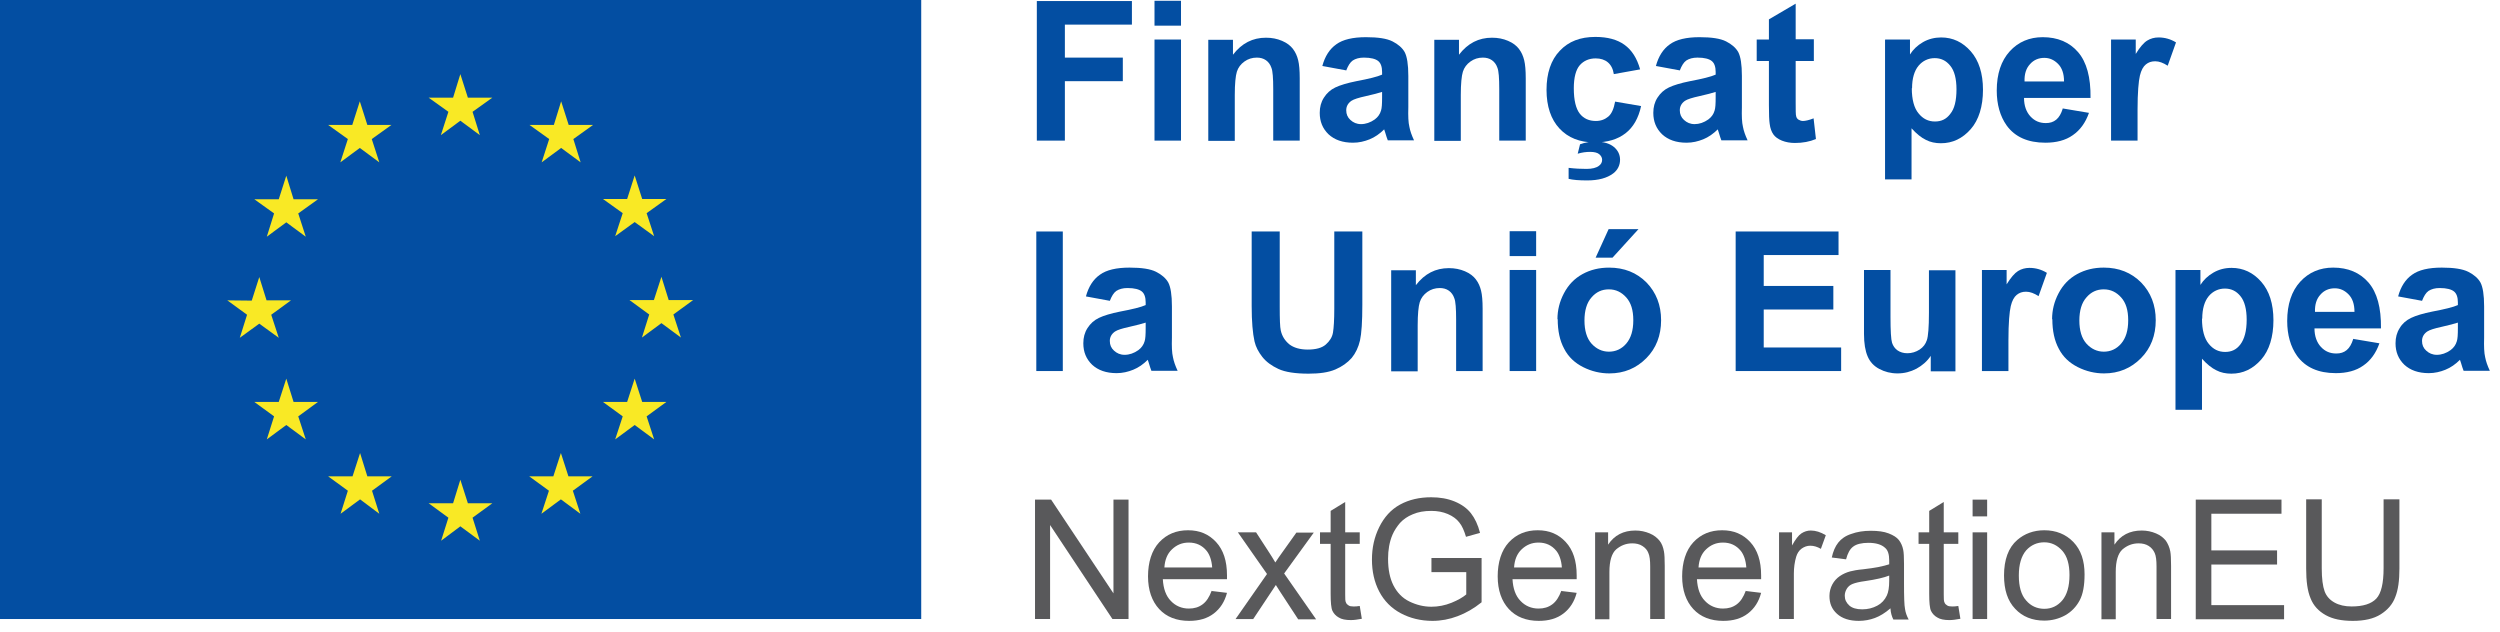 <svg xmlns="http://www.w3.org/2000/svg" width="182" height="46" viewBox="0 0 182 46" fill="none"><path d="M75.481 10.237V0.076H82.403V1.792H77.523V4.194H81.741V5.91H77.523V10.237H75.481Z" fill="#034EA2"></path><path d="M84.048 1.868V0.057H85.977V1.868H84.048ZM84.048 10.237V2.878H85.977V10.237H84.048Z" fill="#034EA2"></path><path d="M94.62 10.237H92.691V6.481C92.691 5.681 92.653 5.166 92.559 4.937C92.483 4.709 92.351 4.518 92.162 4.385C91.972 4.251 91.745 4.194 91.5 4.194C91.159 4.194 90.856 4.289 90.592 4.48C90.327 4.67 90.138 4.918 90.043 5.223C89.949 5.528 89.892 6.1 89.892 6.92V10.256H87.963V2.898H89.76V3.984C90.403 3.145 91.197 2.745 92.162 2.745C92.597 2.745 92.975 2.821 93.334 2.974C93.694 3.126 93.958 3.336 94.129 3.565C94.318 3.813 94.431 4.08 94.507 4.385C94.582 4.69 94.62 5.128 94.62 5.7V10.275V10.237Z" fill="#034EA2"></path><path d="M98.025 5.128L96.266 4.804C96.455 4.099 96.795 3.565 97.287 3.222C97.76 2.879 98.479 2.707 99.443 2.707C100.313 2.707 100.956 2.802 101.372 3.012C101.788 3.222 102.091 3.489 102.261 3.794C102.431 4.118 102.526 4.69 102.526 5.528V7.797C102.507 8.445 102.526 8.922 102.602 9.227C102.658 9.532 102.772 9.856 102.942 10.218H101.032C100.975 10.085 100.918 9.894 100.843 9.646C100.805 9.532 100.786 9.455 100.767 9.417C100.446 9.741 100.086 9.989 99.708 10.142C99.33 10.294 98.933 10.389 98.498 10.389C97.741 10.389 97.155 10.18 96.72 9.779C96.285 9.36 96.077 8.845 96.077 8.216C96.077 7.797 96.171 7.435 96.379 7.111C96.587 6.787 96.852 6.539 97.211 6.367C97.571 6.196 98.081 6.043 98.743 5.91C99.651 5.738 100.275 5.586 100.616 5.433V5.242C100.616 4.861 100.521 4.594 100.332 4.442C100.143 4.289 99.802 4.194 99.292 4.194C98.951 4.194 98.687 4.27 98.479 4.404C98.29 4.537 98.138 4.785 98.006 5.128H98.025ZM100.616 6.691C100.37 6.767 99.973 6.882 99.443 6.996C98.914 7.111 98.554 7.225 98.384 7.339C98.138 7.511 98.006 7.74 98.006 8.026C98.006 8.312 98.1 8.54 98.308 8.731C98.516 8.922 98.762 9.036 99.084 9.036C99.424 9.036 99.765 8.922 100.086 8.693C100.313 8.521 100.464 8.312 100.54 8.045C100.597 7.873 100.616 7.568 100.616 7.092V6.71V6.691Z" fill="#034EA2"></path><path d="M111.074 10.237H109.145V6.481C109.145 5.681 109.107 5.166 109.013 4.937C108.937 4.709 108.805 4.518 108.616 4.385C108.426 4.251 108.2 4.194 107.954 4.194C107.613 4.194 107.311 4.289 107.046 4.48C106.781 4.67 106.592 4.918 106.497 5.223C106.403 5.528 106.346 6.1 106.346 6.92V10.256H104.417V2.898H106.214V3.984C106.857 3.145 107.651 2.745 108.616 2.745C109.051 2.745 109.429 2.821 109.788 2.974C110.148 3.126 110.412 3.336 110.583 3.565C110.772 3.813 110.885 4.08 110.961 4.385C111.036 4.69 111.074 5.128 111.074 5.7V10.275V10.237Z" fill="#034EA2"></path><path d="M119.396 5.052L117.486 5.395C117.429 5.014 117.278 4.728 117.051 4.537C116.824 4.346 116.521 4.251 116.162 4.251C115.689 4.251 115.292 4.423 115.008 4.747C114.725 5.071 114.573 5.643 114.573 6.424C114.573 7.301 114.725 7.911 115.008 8.274C115.292 8.636 115.689 8.807 116.181 8.807C116.54 8.807 116.843 8.693 117.089 8.483C117.335 8.274 117.486 7.911 117.58 7.397L119.472 7.721C119.283 8.598 118.904 9.265 118.337 9.703C117.769 10.142 117.032 10.37 116.086 10.37C115.008 10.37 114.157 10.027 113.533 9.36C112.909 8.693 112.587 7.74 112.587 6.539C112.587 5.338 112.909 4.366 113.552 3.698C114.195 3.012 115.046 2.688 116.143 2.688C117.032 2.688 117.732 2.879 118.261 3.26C118.791 3.641 119.169 4.232 119.396 5.033V5.052ZM114.195 13.039V12.22C114.668 12.277 115.103 12.296 115.5 12.296C115.897 12.296 116.219 12.22 116.408 12.067C116.559 11.953 116.635 11.819 116.635 11.629C116.635 11.476 116.559 11.343 116.427 11.228C116.294 11.114 116.067 11.057 115.765 11.057C115.462 11.057 115.178 11.095 114.857 11.19L115.027 10.504C115.386 10.37 115.765 10.313 116.181 10.313C116.748 10.313 117.183 10.447 117.486 10.694C117.788 10.942 117.94 11.266 117.94 11.629C117.94 12.029 117.769 12.372 117.448 12.62C116.994 12.963 116.37 13.135 115.538 13.135C114.951 13.135 114.498 13.097 114.195 13.02V13.039Z" fill="#034EA2"></path><path d="M122.309 5.128L120.55 4.804C120.739 4.099 121.08 3.565 121.571 3.222C122.044 2.879 122.763 2.707 123.727 2.707C124.597 2.707 125.24 2.802 125.656 3.012C126.072 3.222 126.375 3.489 126.545 3.794C126.716 4.118 126.81 4.69 126.81 5.528V7.797C126.791 8.445 126.81 8.922 126.886 9.227C126.942 9.532 127.056 9.856 127.226 10.218H125.316C125.259 10.085 125.203 9.894 125.127 9.646C125.089 9.532 125.07 9.455 125.051 9.417C124.73 9.741 124.37 9.989 123.992 10.142C123.614 10.294 123.217 10.389 122.782 10.389C122.025 10.389 121.439 10.18 121.004 9.779C120.569 9.36 120.361 8.845 120.361 8.216C120.361 7.797 120.455 7.435 120.663 7.111C120.871 6.787 121.136 6.539 121.496 6.367C121.855 6.196 122.366 6.043 123.028 5.91C123.935 5.738 124.559 5.586 124.9 5.433V5.242C124.9 4.861 124.805 4.594 124.616 4.442C124.427 4.289 124.087 4.194 123.576 4.194C123.236 4.194 122.971 4.27 122.763 4.404C122.574 4.537 122.422 4.785 122.29 5.128H122.309ZM124.9 6.691C124.654 6.767 124.257 6.882 123.727 6.996C123.198 7.111 122.838 7.225 122.668 7.339C122.422 7.511 122.29 7.74 122.29 8.026C122.29 8.312 122.385 8.54 122.593 8.731C122.801 8.922 123.046 9.036 123.368 9.036C123.708 9.036 124.049 8.922 124.37 8.693C124.597 8.521 124.749 8.312 124.824 8.045C124.881 7.873 124.9 7.568 124.9 7.092V6.71V6.691Z" fill="#034EA2"></path><path d="M132.048 2.878V4.441H130.725V7.415C130.725 8.025 130.725 8.368 130.762 8.464C130.781 8.559 130.838 8.654 130.933 8.712C131.027 8.769 131.141 8.807 131.254 8.807C131.424 8.807 131.689 8.75 132.03 8.616L132.2 10.122C131.746 10.313 131.235 10.408 130.668 10.408C130.327 10.408 130.006 10.351 129.722 10.237C129.439 10.122 129.23 9.97 129.098 9.779C128.966 9.588 128.871 9.341 128.833 9.017C128.796 8.788 128.777 8.33 128.777 7.644V4.441H127.888V2.878H128.777V1.41L130.725 0.267V2.859H132.048V2.878Z" fill="#034EA2"></path><path d="M137.25 2.879H139.047V3.965C139.274 3.603 139.595 3.298 139.992 3.069C140.389 2.84 140.843 2.726 141.316 2.726C142.167 2.726 142.886 3.069 143.472 3.736C144.058 4.404 144.361 5.338 144.361 6.539C144.361 7.74 144.058 8.731 143.472 9.398C142.867 10.085 142.148 10.428 141.297 10.428C140.9 10.428 140.522 10.351 140.2 10.18C139.879 10.027 139.519 9.741 139.16 9.341V13.058H137.231V2.898L137.25 2.879ZM139.179 6.424C139.179 7.244 139.349 7.873 139.671 8.254C139.992 8.655 140.389 8.845 140.862 8.845C141.335 8.845 141.694 8.674 141.978 8.293C142.281 7.93 142.432 7.339 142.432 6.501C142.432 5.738 142.281 5.147 141.978 4.785C141.675 4.404 141.297 4.232 140.843 4.232C140.389 4.232 139.973 4.423 139.671 4.785C139.368 5.147 139.198 5.7 139.198 6.424H139.179Z" fill="#034EA2"></path><path d="M150.148 7.892L152.077 8.216C151.831 8.922 151.434 9.474 150.905 9.837C150.375 10.218 149.694 10.389 148.9 10.389C147.633 10.389 146.687 9.97 146.082 9.131C145.609 8.464 145.363 7.606 145.363 6.596C145.363 5.376 145.685 4.423 146.309 3.736C146.933 3.05 147.746 2.707 148.711 2.707C149.789 2.707 150.659 3.069 151.283 3.794C151.907 4.518 152.21 5.624 152.191 7.13H147.349C147.349 7.702 147.519 8.159 147.822 8.483C148.125 8.807 148.484 8.96 148.938 8.96C149.24 8.96 149.486 8.883 149.694 8.712C149.902 8.54 150.054 8.273 150.167 7.911L150.148 7.892ZM150.262 5.929C150.262 5.357 150.11 4.937 149.827 4.651C149.543 4.366 149.221 4.213 148.824 4.213C148.408 4.213 148.049 4.366 147.784 4.671C147.5 4.976 147.368 5.395 147.387 5.929H150.281H150.262Z" fill="#034EA2"></path><path d="M155.614 10.237H153.685V2.879H155.482V3.927C155.784 3.431 156.068 3.107 156.314 2.955C156.56 2.802 156.843 2.726 157.146 2.726C157.581 2.726 158.016 2.84 158.413 3.088L157.808 4.785C157.487 4.575 157.184 4.461 156.9 4.461C156.617 4.461 156.408 4.537 156.219 4.69C156.03 4.842 155.879 5.109 155.784 5.509C155.69 5.91 155.614 6.729 155.614 7.988V10.256V10.237Z" fill="#034EA2"></path><path d="M75.443 27.012V16.852H77.372V27.012H75.443Z" fill="#034EA2"></path><path d="M80.814 21.903L79.055 21.579C79.245 20.874 79.585 20.34 80.077 19.997C80.549 19.654 81.268 19.482 82.233 19.482C83.103 19.482 83.746 19.578 84.162 19.787C84.578 19.997 84.88 20.264 85.051 20.569C85.221 20.893 85.316 21.465 85.316 22.304V24.572C85.296 25.22 85.316 25.697 85.391 26.002C85.448 26.307 85.561 26.631 85.731 26.993H83.821C83.765 26.86 83.708 26.669 83.632 26.421C83.594 26.307 83.576 26.231 83.557 26.193C83.235 26.517 82.876 26.765 82.498 26.917C82.119 27.07 81.722 27.165 81.287 27.165C80.531 27.165 79.944 26.955 79.509 26.555C79.074 26.136 78.866 25.621 78.866 24.992C78.866 24.572 78.961 24.21 79.169 23.886C79.377 23.562 79.642 23.314 80.001 23.143C80.36 22.971 80.871 22.819 81.533 22.685C82.441 22.514 83.065 22.361 83.405 22.209V22.018C83.405 21.637 83.311 21.37 83.122 21.217C82.933 21.065 82.592 20.969 82.081 20.969C81.741 20.969 81.476 21.046 81.268 21.179C81.079 21.312 80.928 21.56 80.795 21.903H80.814ZM83.405 23.486C83.159 23.562 82.762 23.676 82.233 23.791C81.703 23.905 81.344 24.02 81.174 24.134C80.928 24.305 80.795 24.534 80.795 24.82C80.795 25.106 80.89 25.335 81.098 25.525C81.306 25.716 81.552 25.831 81.873 25.831C82.214 25.831 82.554 25.716 82.876 25.487C83.103 25.316 83.254 25.106 83.33 24.839C83.386 24.668 83.405 24.363 83.405 23.886V23.505V23.486Z" fill="#034EA2"></path><path d="M91.122 16.852H93.164V22.361C93.164 23.238 93.183 23.81 93.24 24.057C93.334 24.477 93.542 24.801 93.864 25.068C94.185 25.316 94.639 25.449 95.207 25.449C95.774 25.449 96.228 25.335 96.512 25.087C96.795 24.839 96.984 24.553 97.041 24.21C97.098 23.867 97.136 23.295 97.136 22.475V16.852H99.178V22.189C99.178 23.409 99.122 24.267 99.008 24.782C98.895 25.277 98.687 25.716 98.403 26.059C98.1 26.402 97.703 26.688 97.212 26.898C96.72 27.108 96.077 27.203 95.263 27.203C94.299 27.203 93.561 27.088 93.07 26.86C92.578 26.631 92.181 26.345 91.897 25.983C91.613 25.621 91.424 25.258 91.33 24.858C91.197 24.267 91.122 23.409 91.122 22.285V16.852Z" fill="#034EA2"></path><path d="M107.935 27.012H106.006V23.257C106.006 22.456 105.968 21.942 105.874 21.713C105.798 21.484 105.666 21.293 105.476 21.16C105.287 21.026 105.06 20.969 104.815 20.969C104.474 20.969 104.171 21.065 103.907 21.255C103.642 21.446 103.453 21.694 103.358 21.999C103.264 22.304 103.207 22.876 103.207 23.695V27.031H101.278V19.673H103.075V20.76C103.718 19.921 104.512 19.52 105.476 19.52C105.911 19.52 106.29 19.597 106.649 19.749C107.008 19.902 107.273 20.111 107.443 20.34C107.633 20.588 107.746 20.855 107.822 21.16C107.897 21.465 107.935 21.903 107.935 22.475V27.05V27.012Z" fill="#034EA2"></path><path d="M109.902 18.643V16.832H111.831V18.643H109.902ZM109.902 27.012V19.654H111.831V27.012H109.902Z" fill="#034EA2"></path><path d="M113.382 23.238C113.382 22.59 113.533 21.961 113.855 21.351C114.176 20.741 114.611 20.283 115.197 19.959C115.784 19.635 116.427 19.483 117.145 19.483C118.242 19.483 119.15 19.845 119.869 20.569C120.569 21.294 120.928 22.209 120.928 23.314C120.928 24.42 120.569 25.354 119.85 26.078C119.131 26.803 118.242 27.184 117.164 27.184C116.502 27.184 115.859 27.032 115.254 26.727C114.649 26.422 114.176 25.983 113.874 25.392C113.552 24.801 113.401 24.077 113.401 23.238H113.382ZM115.349 23.333C115.349 24.058 115.519 24.63 115.859 25.011C116.2 25.392 116.635 25.602 117.127 25.602C117.618 25.602 118.053 25.411 118.394 25.011C118.734 24.61 118.904 24.058 118.904 23.314C118.904 22.571 118.734 22.037 118.394 21.656C118.053 21.274 117.637 21.065 117.127 21.065C116.616 21.065 116.2 21.255 115.859 21.656C115.519 22.037 115.349 22.609 115.349 23.333ZM116.162 18.758L117.108 16.68H119.283L117.391 18.758H116.162Z" fill="#034EA2"></path><path d="M126.356 27.012V16.852H133.845V18.567H128.399V20.817H133.467V22.532H128.399V25.297H134.035V27.012H126.356Z" fill="#034EA2"></path><path d="M140.559 27.013V25.907C140.295 26.307 139.935 26.612 139.519 26.841C139.084 27.07 138.63 27.184 138.138 27.184C137.647 27.184 137.212 27.07 136.815 26.86C136.417 26.651 136.134 26.346 135.964 25.945C135.793 25.545 135.699 25.011 135.699 24.306V19.654H137.628V23.047C137.628 24.077 137.666 24.725 137.741 24.954C137.817 25.183 137.949 25.373 138.138 25.507C138.328 25.64 138.573 25.716 138.857 25.716C139.179 25.716 139.481 25.621 139.746 25.45C140.011 25.278 140.181 25.049 140.276 24.763C140.37 24.496 140.427 23.829 140.427 22.781V19.673H142.356V27.032H140.559V27.013Z" fill="#034EA2"></path><path d="M146.214 27.012H144.285V19.654H146.082V20.702C146.384 20.207 146.668 19.883 146.914 19.73C147.16 19.578 147.444 19.502 147.746 19.502C148.181 19.502 148.616 19.616 149.013 19.864L148.408 21.56C148.087 21.351 147.784 21.236 147.5 21.236C147.217 21.236 147.009 21.312 146.819 21.465C146.63 21.617 146.479 21.884 146.384 22.285C146.29 22.685 146.214 23.505 146.214 24.763V27.031V27.012Z" fill="#034EA2"></path><path d="M149.392 23.238C149.392 22.59 149.543 21.961 149.864 21.351C150.186 20.741 150.621 20.283 151.207 19.959C151.794 19.635 152.437 19.482 153.155 19.482C154.252 19.482 155.16 19.845 155.879 20.569C156.578 21.293 156.938 22.209 156.938 23.314C156.938 24.42 156.578 25.354 155.86 26.078C155.141 26.803 154.252 27.184 153.174 27.184C152.512 27.184 151.869 27.031 151.264 26.726C150.659 26.421 150.186 25.983 149.883 25.392C149.562 24.801 149.411 24.077 149.411 23.238H149.392ZM151.377 23.333C151.377 24.058 151.548 24.63 151.888 25.011C152.229 25.392 152.664 25.602 153.155 25.602C153.647 25.602 154.082 25.411 154.422 25.011C154.763 24.61 154.933 24.058 154.933 23.314C154.933 22.571 154.763 22.037 154.422 21.656C154.082 21.274 153.666 21.065 153.155 21.065C152.645 21.065 152.229 21.255 151.888 21.656C151.548 22.037 151.377 22.609 151.377 23.333Z" fill="#034EA2"></path><path d="M158.394 19.654H160.191V20.741C160.418 20.378 160.74 20.073 161.137 19.845C161.534 19.616 161.969 19.502 162.461 19.502C163.312 19.502 164.03 19.845 164.617 20.512C165.203 21.179 165.506 22.113 165.506 23.314C165.506 24.515 165.203 25.506 164.617 26.174C164.011 26.86 163.293 27.203 162.442 27.203C162.045 27.203 161.666 27.127 161.345 26.955C161.023 26.803 160.664 26.517 160.305 26.116V29.834H158.375V19.673L158.394 19.654ZM160.305 23.2C160.305 24.019 160.475 24.648 160.796 25.03C161.118 25.43 161.515 25.621 161.988 25.621C162.461 25.621 162.82 25.449 163.104 25.068C163.387 24.687 163.558 24.115 163.558 23.276C163.558 22.513 163.406 21.922 163.104 21.56C162.801 21.179 162.423 21.008 161.969 21.008C161.515 21.008 161.099 21.198 160.796 21.56C160.494 21.922 160.323 22.475 160.323 23.2H160.305Z" fill="#034EA2"></path><path d="M171.293 24.668L173.222 24.992C172.976 25.697 172.579 26.25 172.049 26.612C171.52 26.993 170.839 27.165 170.045 27.165C168.777 27.165 167.832 26.745 167.226 25.907C166.754 25.239 166.508 24.382 166.508 23.371C166.508 22.151 166.829 21.198 167.453 20.512C168.078 19.826 168.891 19.482 169.855 19.482C170.933 19.482 171.803 19.845 172.427 20.569C173.052 21.293 173.354 22.399 173.335 23.905H168.494C168.494 24.477 168.664 24.934 168.966 25.259C169.269 25.583 169.628 25.735 170.082 25.735C170.385 25.735 170.631 25.659 170.839 25.487C171.047 25.316 171.198 25.049 171.312 24.687L171.293 24.668ZM171.406 22.704C171.406 22.132 171.255 21.713 170.971 21.427C170.688 21.141 170.366 20.988 169.969 20.988C169.553 20.988 169.193 21.141 168.929 21.446C168.645 21.751 168.513 22.17 168.531 22.704H171.425H171.406Z" fill="#034EA2"></path><path d="M176.343 21.903L174.584 21.579C174.773 20.874 175.113 20.34 175.605 19.997C176.078 19.654 176.796 19.482 177.761 19.482C178.631 19.482 179.274 19.578 179.69 19.787C180.106 19.997 180.409 20.264 180.579 20.569C180.749 20.893 180.844 21.465 180.844 22.304V24.572C180.825 25.22 180.844 25.697 180.919 26.002C180.976 26.307 181.09 26.631 181.26 26.993H179.35C179.293 26.86 179.236 26.669 179.161 26.421C179.123 26.307 179.104 26.231 179.085 26.193C178.763 26.517 178.404 26.765 178.026 26.917C177.648 27.07 177.25 27.165 176.815 27.165C176.059 27.165 175.473 26.955 175.038 26.555C174.603 26.136 174.395 25.621 174.395 24.992C174.395 24.572 174.489 24.21 174.697 23.886C174.886 23.562 175.17 23.314 175.529 23.143C175.889 22.971 176.399 22.819 177.061 22.685C177.969 22.514 178.593 22.361 178.934 22.209V22.018C178.934 21.637 178.839 21.37 178.65 21.217C178.461 21.065 178.12 20.969 177.61 20.969C177.269 20.969 177.004 21.046 176.796 21.179C176.607 21.312 176.456 21.56 176.324 21.903H176.343ZM178.934 23.486C178.688 23.562 178.291 23.676 177.761 23.791C177.231 23.905 176.872 24.02 176.702 24.134C176.456 24.305 176.324 24.534 176.324 24.82C176.324 25.106 176.418 25.335 176.626 25.525C176.834 25.716 177.08 25.831 177.402 25.831C177.742 25.831 178.083 25.716 178.404 25.487C178.631 25.316 178.782 25.106 178.858 24.839C178.915 24.668 178.934 24.363 178.934 23.886V23.505V23.486Z" fill="#034EA2"></path><path d="M67.065 0H0V45.065H67.065V0Z" fill="#034EA2"></path><path d="M32.095 9.837L33.513 8.788L34.932 9.837L34.402 8.14L35.84 7.111H34.062L33.513 5.395L32.984 7.111H31.206L32.643 8.14L32.095 9.837Z" fill="#F9E925"></path><path d="M24.776 11.819L26.194 10.771L27.613 11.819L27.064 10.123L28.501 9.093H26.742L26.194 7.377L25.646 9.093H23.887L25.324 10.123L24.776 11.819Z" fill="#F9E925"></path><path d="M20.842 12.791L20.293 14.507H18.516L19.953 15.537L19.423 17.233L20.842 16.185L22.26 17.233L21.712 15.537L23.149 14.507H21.372L20.842 12.791Z" fill="#F9E925"></path><path d="M18.875 23.562L20.294 24.592L19.745 22.914L21.183 21.866H19.405L18.875 20.169L18.327 21.885L16.549 21.866L17.986 22.914L17.457 24.592L18.875 23.562Z" fill="#F9E925"></path><path d="M21.372 29.262L20.842 27.565L20.293 29.262H18.516L19.953 30.311L19.423 31.988L20.842 30.94L22.26 31.988L21.712 30.311L23.149 29.262H21.372Z" fill="#F9E925"></path><path d="M26.742 34.676L26.213 32.98L25.665 34.676H23.887L25.324 35.725L24.794 37.402L26.213 36.354L27.613 37.402L27.083 35.725L28.52 34.676H26.742Z" fill="#F9E925"></path><path d="M34.062 36.639L33.513 34.924L32.984 36.639H31.206L32.643 37.688L32.114 39.365L33.513 38.317L34.932 39.365L34.402 37.688L35.84 36.639H34.062Z" fill="#F9E925"></path><path d="M41.381 34.676L40.833 32.98L40.284 34.676H38.525L39.963 35.725L39.414 37.402L40.833 36.354L42.251 37.402L41.703 35.725L43.14 34.676H41.381Z" fill="#F9E925"></path><path d="M46.752 29.262L46.204 27.565L45.655 29.262H43.897L45.334 30.311L44.785 31.988L46.204 30.94L47.622 31.988L47.074 30.311L48.511 29.262H46.752Z" fill="#F9E925"></path><path d="M50.459 21.846H48.681L48.152 20.15L47.603 21.846H45.826L47.263 22.895L46.733 24.573L48.152 23.524L49.57 24.573L49.022 22.895L50.459 21.846Z" fill="#F9E925"></path><path d="M44.785 17.195L46.204 16.166L47.622 17.195L47.074 15.518L48.511 14.488H46.752L46.204 12.773L45.655 14.488H43.897L45.334 15.518L44.785 17.195Z" fill="#F9E925"></path><path d="M40.851 7.377L40.322 9.093H38.544L39.981 10.123L39.433 11.819L40.851 10.771L42.27 11.819L41.74 10.123L43.178 9.093H41.4L40.851 7.377Z" fill="#F9E925"></path><path d="M75.349 45.065V36.373H76.521L81.06 43.197V36.373H82.157V45.065H80.985L76.446 38.222V45.065H75.349Z" fill="#59595B"></path><path d="M88.228 43.026L89.325 43.159C89.155 43.807 88.833 44.303 88.361 44.665C87.888 45.027 87.302 45.199 86.564 45.199C85.656 45.199 84.918 44.913 84.389 44.341C83.859 43.769 83.576 42.968 83.576 41.958C83.576 40.948 83.841 40.071 84.389 39.48C84.937 38.889 85.637 38.603 86.488 38.603C87.339 38.603 88.001 38.889 88.531 39.461C89.06 40.033 89.325 40.833 89.325 41.882C89.325 41.939 89.325 42.034 89.325 42.168H84.654C84.692 42.854 84.881 43.388 85.24 43.75C85.58 44.112 86.034 44.303 86.545 44.303C86.942 44.303 87.264 44.208 87.547 43.998C87.831 43.788 88.039 43.464 88.209 43.007L88.228 43.026ZM84.748 41.31H88.247C88.209 40.776 88.058 40.376 87.85 40.109C87.51 39.69 87.075 39.499 86.545 39.499C86.053 39.499 85.656 39.671 85.316 39.995C84.975 40.319 84.805 40.757 84.767 41.31H84.748Z" fill="#59595B"></path><path d="M89.949 45.066L92.238 41.787L90.119 38.756H91.443L92.408 40.243C92.597 40.529 92.729 40.758 92.843 40.948C93.013 40.681 93.183 40.453 93.316 40.262L94.375 38.775H95.642L93.486 41.749L95.812 45.085H94.507L93.221 43.121L92.881 42.588L91.235 45.066H89.949Z" fill="#59595B"></path><path d="M98.989 44.112L99.141 45.047C98.838 45.104 98.573 45.142 98.346 45.142C97.968 45.142 97.665 45.085 97.457 44.951C97.249 44.837 97.098 44.665 97.004 44.475C96.909 44.284 96.871 43.846 96.871 43.217V39.594H96.096V38.756H96.871V37.193L97.93 36.544V38.756H98.989V39.594H97.93V43.274C97.93 43.579 97.93 43.769 97.987 43.865C98.025 43.96 98.082 44.017 98.176 44.074C98.252 44.132 98.384 44.151 98.535 44.151C98.649 44.151 98.8 44.151 99.008 44.112H98.989Z" fill="#59595B"></path><path d="M104.209 41.653V40.624H107.86V43.846C107.292 44.303 106.725 44.627 106.12 44.856C105.514 45.085 104.909 45.199 104.285 45.199C103.434 45.199 102.659 45.008 101.978 44.646C101.297 44.284 100.767 43.75 100.408 43.064C100.049 42.378 99.878 41.596 99.878 40.738C99.878 39.88 100.049 39.099 100.408 38.374C100.767 37.65 101.259 37.097 101.921 36.735C102.583 36.373 103.339 36.201 104.191 36.201C104.815 36.201 105.382 36.297 105.893 36.506C106.403 36.716 106.8 37.002 107.084 37.364C107.368 37.726 107.595 38.203 107.746 38.794L106.725 39.08C106.592 38.641 106.441 38.279 106.233 38.031C106.044 37.783 105.76 37.574 105.401 37.421C105.042 37.269 104.644 37.193 104.209 37.193C103.68 37.193 103.245 37.269 102.848 37.44C102.469 37.593 102.167 37.803 101.921 38.069C101.694 38.336 101.505 38.622 101.373 38.927C101.146 39.461 101.051 40.052 101.051 40.681C101.051 41.463 101.183 42.111 101.448 42.626C101.713 43.14 102.091 43.541 102.602 43.788C103.112 44.036 103.642 44.17 104.209 44.17C104.701 44.17 105.193 44.074 105.666 43.884C106.139 43.693 106.498 43.483 106.744 43.274V41.653H104.209Z" fill="#59595B"></path><path d="M113.685 43.026L114.782 43.159C114.611 43.807 114.29 44.303 113.817 44.665C113.344 45.027 112.758 45.199 112.02 45.199C111.113 45.199 110.375 44.913 109.845 44.341C109.316 43.769 109.032 42.968 109.032 41.958C109.032 40.948 109.297 40.071 109.845 39.48C110.394 38.889 111.094 38.603 111.945 38.603C112.796 38.603 113.458 38.889 113.987 39.461C114.517 40.033 114.782 40.833 114.782 41.882C114.782 41.939 114.782 42.034 114.782 42.168H110.11C110.148 42.854 110.337 43.388 110.697 43.75C111.037 44.112 111.491 44.303 112.002 44.303C112.399 44.303 112.72 44.208 113.004 43.998C113.288 43.788 113.496 43.464 113.666 43.007L113.685 43.026ZM110.205 41.31H113.704C113.666 40.776 113.515 40.376 113.307 40.109C112.966 39.69 112.531 39.499 112.002 39.499C111.51 39.499 111.113 39.671 110.772 39.995C110.432 40.319 110.262 40.757 110.224 41.31H110.205Z" fill="#59595B"></path><path d="M116.124 45.065V38.755H117.07V39.651C117.524 38.965 118.186 38.622 119.056 38.622C119.434 38.622 119.775 38.698 120.096 38.832C120.418 38.965 120.645 39.156 120.815 39.365C120.985 39.575 121.08 39.842 121.136 40.147C121.174 40.338 121.193 40.7 121.193 41.196V45.065H120.134V41.234C120.134 40.795 120.096 40.471 120.001 40.261C119.926 40.052 119.775 39.88 119.567 39.747C119.358 39.613 119.113 39.556 118.829 39.556C118.375 39.556 117.997 39.709 117.656 39.995C117.335 40.281 117.165 40.833 117.165 41.634V45.084H116.105L116.124 45.065Z" fill="#59595B"></path><path d="M127.113 43.026L128.21 43.159C128.04 43.807 127.718 44.303 127.245 44.665C126.773 45.027 126.186 45.199 125.449 45.199C124.541 45.199 123.803 44.913 123.274 44.341C122.744 43.769 122.46 42.968 122.46 41.958C122.46 40.948 122.725 40.071 123.274 39.48C123.822 38.889 124.522 38.603 125.373 38.603C126.224 38.603 126.886 38.889 127.416 39.461C127.945 40.033 128.21 40.833 128.21 41.882C128.21 41.939 128.21 42.034 128.21 42.168H123.538C123.576 42.854 123.765 43.388 124.125 43.75C124.465 44.112 124.919 44.303 125.43 44.303C125.827 44.303 126.148 44.208 126.432 43.998C126.716 43.788 126.924 43.464 127.094 43.007L127.113 43.026ZM123.633 41.31H127.132C127.094 40.776 126.943 40.376 126.735 40.109C126.394 39.69 125.959 39.499 125.43 39.499C124.938 39.499 124.541 39.671 124.2 39.995C123.86 40.319 123.69 40.757 123.652 41.31H123.633Z" fill="#59595B"></path><path d="M129.515 45.065V38.755H130.46V39.709C130.706 39.27 130.933 38.965 131.141 38.832C131.349 38.698 131.576 38.622 131.822 38.622C132.181 38.622 132.541 38.736 132.919 38.965L132.56 39.956C132.295 39.804 132.049 39.728 131.784 39.728C131.557 39.728 131.349 39.804 131.16 39.937C130.971 40.071 130.839 40.281 130.763 40.528C130.649 40.91 130.593 41.329 130.593 41.767V45.065H129.534H129.515Z" fill="#59595B"></path><path d="M137.628 44.284C137.231 44.627 136.853 44.856 136.493 44.989C136.134 45.123 135.737 45.199 135.321 45.199C134.64 45.199 134.11 45.027 133.732 44.684C133.354 44.341 133.184 43.922 133.184 43.388C133.184 43.083 133.259 42.797 133.392 42.549C133.524 42.301 133.713 42.092 133.94 41.939C134.167 41.786 134.413 41.672 134.697 41.596C134.905 41.539 135.226 41.481 135.642 41.443C136.493 41.348 137.136 41.215 137.534 41.081C137.534 40.929 137.534 40.833 137.534 40.795C137.534 40.357 137.439 40.052 137.231 39.88C136.966 39.632 136.55 39.518 136.021 39.518C135.529 39.518 135.151 39.613 134.924 39.785C134.678 39.956 134.507 40.281 134.394 40.719L133.354 40.586C133.448 40.147 133.6 39.785 133.827 39.499C134.035 39.232 134.356 39.003 134.772 38.87C135.188 38.717 135.661 38.641 136.191 38.641C136.72 38.641 137.155 38.698 137.496 38.832C137.836 38.965 138.082 39.118 138.233 39.308C138.385 39.499 138.498 39.747 138.555 40.033C138.593 40.223 138.612 40.547 138.612 41.024V42.454C138.612 43.445 138.63 44.074 138.687 44.341C138.725 44.608 138.82 44.856 138.952 45.103H137.836C137.723 44.875 137.647 44.627 137.628 44.322V44.284ZM137.534 41.901C137.155 42.053 136.569 42.187 135.794 42.301C135.359 42.358 135.056 42.435 134.867 42.511C134.678 42.587 134.545 42.702 134.451 42.854C134.356 43.007 134.299 43.178 134.299 43.369C134.299 43.655 134.413 43.883 134.621 44.074C134.829 44.265 135.151 44.36 135.567 44.36C135.983 44.36 136.342 44.265 136.664 44.093C136.985 43.922 137.212 43.674 137.363 43.35C137.477 43.102 137.534 42.759 137.534 42.282V41.882V41.901Z" fill="#59595B"></path><path d="M142.565 44.112L142.716 45.047C142.413 45.104 142.148 45.142 141.922 45.142C141.543 45.142 141.241 45.085 141.033 44.951C140.825 44.837 140.673 44.665 140.579 44.475C140.484 44.284 140.446 43.846 140.446 43.217V39.594H139.671V38.756H140.446V37.193L141.505 36.544V38.756H142.565V39.594H141.505V43.274C141.505 43.579 141.505 43.769 141.562 43.865C141.6 43.96 141.657 44.017 141.751 44.074C141.827 44.132 141.959 44.151 142.111 44.151C142.224 44.151 142.375 44.151 142.583 44.112H142.565Z" fill="#59595B"></path><path d="M143.605 37.593V36.373H144.664V37.593H143.605ZM143.605 45.065V38.755H144.664V45.065H143.605Z" fill="#59595B"></path><path d="M145.893 41.901C145.893 40.738 146.215 39.861 146.858 39.308C147.387 38.851 148.049 38.603 148.825 38.603C149.676 38.603 150.394 38.889 150.943 39.461C151.491 40.033 151.756 40.814 151.756 41.806C151.756 42.625 151.643 43.254 151.397 43.712C151.151 44.169 150.81 44.532 150.338 44.799C149.884 45.046 149.373 45.18 148.825 45.18C147.955 45.18 147.236 44.894 146.706 44.322C146.158 43.75 145.893 42.949 145.893 41.882V41.901ZM146.971 41.901C146.971 42.702 147.141 43.312 147.501 43.712C147.841 44.112 148.295 44.322 148.825 44.322C149.354 44.322 149.789 44.112 150.13 43.712C150.47 43.312 150.659 42.702 150.659 41.863C150.659 41.081 150.489 40.49 150.13 40.09C149.77 39.69 149.335 39.48 148.825 39.48C148.314 39.48 147.86 39.671 147.501 40.071C147.16 40.471 146.971 41.081 146.971 41.882V41.901Z" fill="#59595B"></path><path d="M152.986 45.065V38.755H153.931V39.651C154.385 38.965 155.047 38.622 155.917 38.622C156.295 38.622 156.636 38.698 156.957 38.832C157.279 38.965 157.506 39.156 157.676 39.365C157.827 39.594 157.941 39.842 157.998 40.147C158.035 40.338 158.054 40.7 158.054 41.196V45.065H156.995V41.234C156.995 40.795 156.957 40.471 156.863 40.261C156.768 40.052 156.636 39.88 156.428 39.747C156.22 39.613 155.974 39.556 155.69 39.556C155.236 39.556 154.858 39.709 154.518 39.995C154.196 40.281 154.026 40.833 154.026 41.634V45.084H152.967L152.986 45.065Z" fill="#59595B"></path><path d="M159.851 45.065V36.373H166.092V37.402H160.986V40.071H165.771V41.1H160.986V44.055H166.281V45.084H159.832L159.851 45.065Z" fill="#59595B"></path><path d="M173.544 36.353H174.678V41.386C174.678 42.263 174.584 42.949 174.376 43.464C174.187 43.979 173.827 44.398 173.317 44.722C172.806 45.046 172.125 45.199 171.293 45.199C170.461 45.199 169.818 45.065 169.307 44.779C168.796 44.493 168.418 44.093 168.21 43.559C167.983 43.026 167.889 42.301 167.889 41.386V36.353H169.023V41.367C169.023 42.13 169.099 42.682 169.231 43.045C169.364 43.407 169.61 43.674 169.95 43.864C170.291 44.055 170.707 44.15 171.198 44.15C172.031 44.15 172.636 43.96 172.995 43.578C173.354 43.197 173.525 42.454 173.525 41.367V36.353H173.544Z" fill="#59595B"></path></svg>